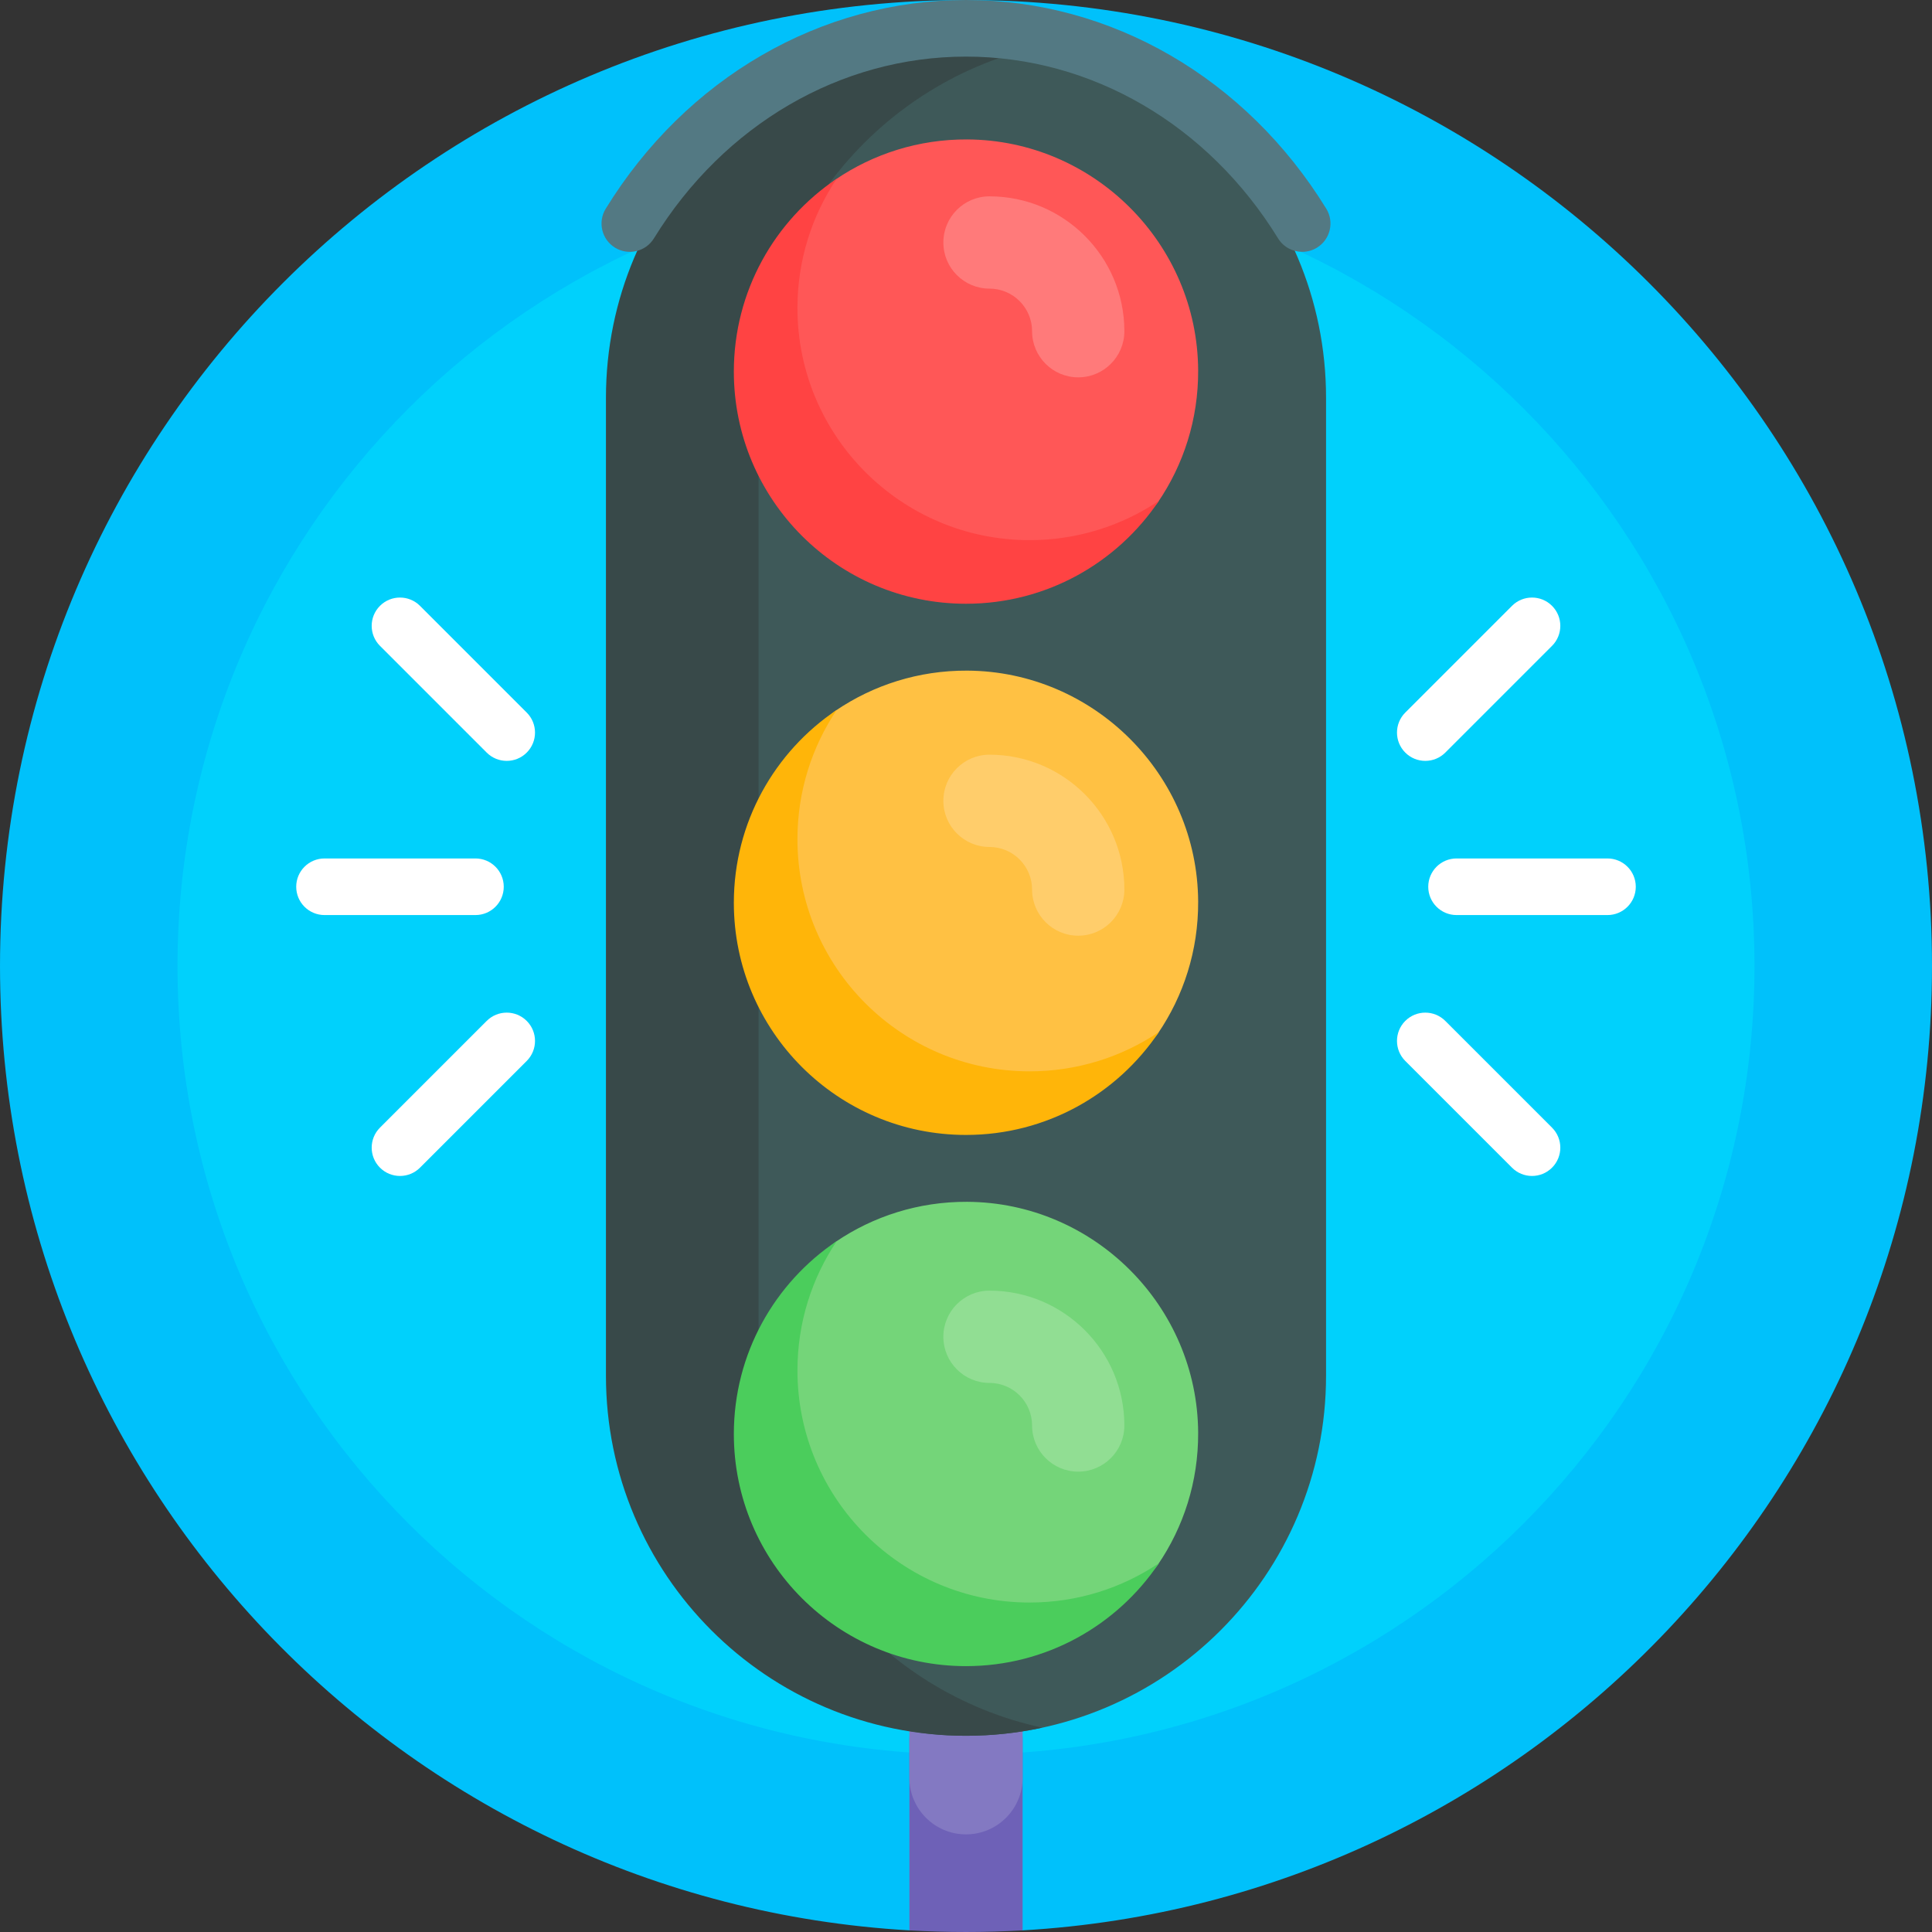 <svg xmlns="http://www.w3.org/2000/svg" id="Capa_1" height="512" viewBox="0 0 512 512" width="512"><rect x="0" y="0" width="512" height="512" fill="#333333" stroke="none"/><g><path d="m512 256c0 136.349-106.597 247.802-241 255.568-1.771.102-3.546-4.845-5.326-4.779-3.21.119-6.435.179-9.674.179-3.253 0-6.493-.061-9.717-.181-1.766-.066-3.527 4.882-5.283 4.781-134.403-7.766-241-119.219-241-255.568 0-141.385 114.615-256 256-256s256 114.615 256 256z" fill="#00c1fb"></path><path d="m464.957 256c0 115.404-93.553 208.957-208.957 208.957s-208.957-93.553-208.957-208.957 93.553-208.957 208.957-208.957 208.957 93.553 208.957 208.957z" fill="#00d1fc"></path><path d="m126 242.5h-40c-4.143 0-7.5-3.358-7.5-7.5s3.357-7.5 7.5-7.5h40c4.143 0 7.5 3.358 7.5 7.5s-3.357 7.5-7.5 7.5zm13.588-43.055c2.929-2.929 2.929-7.678 0-10.606l-28.284-28.284c-2.93-2.929-7.678-2.929-10.607 0s-2.929 7.678 0 10.606l28.284 28.284c1.465 1.464 3.385 2.197 5.304 2.197s3.838-.732 5.303-2.197zm-28.284 110 28.284-28.284c2.929-2.929 2.929-7.678 0-10.606-2.93-2.929-7.678-2.929-10.607 0l-28.284 28.284c-2.929 2.929-2.929 7.678 0 10.606 1.465 1.464 3.385 2.197 5.304 2.197s3.838-.732 5.303-2.197zm322.196-74.445c0-4.142-3.357-7.5-7.5-7.5h-40c-4.143 0-7.5 3.358-7.5 7.5s3.357 7.5 7.5 7.5h40c4.143 0 7.5-3.358 7.5-7.5zm-22.196 74.445c2.929-2.929 2.929-7.678 0-10.606l-28.284-28.284c-2.93-2.929-7.678-2.929-10.607 0s-2.929 7.678 0 10.606l28.284 28.284c1.465 1.464 3.385 2.197 5.304 2.197s3.838-.732 5.303-2.197zm-28.284-110 28.284-28.284c2.929-2.929 2.929-7.678 0-10.606-2.93-2.929-7.678-2.929-10.607 0l-28.284 28.284c-2.929 2.929-2.929 7.678 0 10.606 1.465 1.464 3.385 2.197 5.304 2.197s3.838-.732 5.303-2.197z" fill="#fff"></path><path d="m271 461.17v50.397c-4.963.287-9.965.432-15 .432s-10.037-.146-15-.432v-50.397c0-8.284 6.716-15 15-15s15 6.716 15 15z" fill="#6e61b7"></path><path d="m271 379.128v92c0 8.284-6.716 15-15 15-8.284 0-15-6.716-15-15v-92c0-8.284 6.716-15 15-15 8.284 0 15 6.715 15 15z" fill="#8379c2"></path><path d="m351.417 105.417v259.165c0 52.698-42.719 95.418-95.417 95.418-52.698 0-74.149-42.72-74.149-95.417v-259.166c0-52.697 21.451-95.417 74.149-95.417 52.698 0 95.417 42.72 95.417 95.417z" fill="#3e5959"></path><path d="m276.22 457.853c-6.517 1.406-13.282 2.147-20.22 2.147-52.698 0-95.417-42.72-95.417-95.417v-259.166c0-52.697 42.719-95.417 95.417-95.417 6.938 0 13.703.741 20.22 2.147-42.985 9.275-75.197 47.511-75.197 93.27v259.165c0 45.76 32.212 83.996 75.197 93.271z" fill="#384949"></path><path d="m349.02 65.627c-1.226.754-2.583 1.113-3.924 1.113-2.519 0-4.978-1.268-6.395-3.57-18.559-30.163-49.475-48.17-82.701-48.17s-64.142 18.007-82.701 48.169c-2.169 3.528-6.789 4.628-10.318 2.458-3.528-2.171-4.628-6.79-2.458-10.318 21.31-34.633 57.002-55.309 95.477-55.309 38.474 0 74.166 20.676 95.477 55.309 2.17 3.527 1.07 8.147-2.457 10.318z" fill="#537983"></path><path d="m317.523 98.171c.063 12.96-3.882 24.995-10.666 34.938-.508.744-1.152 1.389-1.896 1.896-9.943 6.784-21.978 10.729-34.938 10.666-33.599-.163-61.054-27.618-61.217-61.217-.063-12.91 3.851-24.902 10.587-34.822.559-.824 1.268-1.532 2.092-2.092 9.921-6.736 21.913-10.65 34.822-10.587 33.598.164 61.053 27.619 61.216 61.218z" fill="#ff5757"></path><path d="m307.112 132.733c-11.044 16.445-29.814 27.267-51.112 27.267-33.978 0-61.523-27.545-61.523-61.523 0-21.298 10.822-40.068 27.267-51.112-6.575 9.791-10.412 21.576-10.412 34.256 0 33.978 27.545 61.523 61.523 61.523 12.681 0 24.466-3.836 34.257-10.411z" fill="#ff4343"></path><path d="m297.968 87.772c0 6.753-5.475 12.228-12.228 12.228s-12.228-5.475-12.228-12.228c0-6.222-5.062-11.284-11.284-11.284-6.753 0-12.228-5.475-12.228-12.228s5.475-12.228 12.228-12.228c19.707 0 35.74 16.033 35.74 35.74z" fill="#ff7a7a"></path><path d="m317.523 238.943c.063 12.96-3.882 24.995-10.666 34.938-.508.744-1.152 1.389-1.896 1.896-9.943 6.784-21.978 10.729-34.938 10.666-33.599-.163-61.054-27.618-61.217-61.217-.063-12.91 3.851-24.902 10.587-34.822.559-.824 1.268-1.532 2.092-2.092 9.921-6.736 21.913-10.65 34.822-10.587 33.598.164 61.053 27.619 61.216 61.218z" fill="#ffc143"></path><path d="m307.112 273.504c-11.044 16.445-29.814 27.267-51.112 27.267-33.978 0-61.523-27.545-61.523-61.523 0-21.298 10.822-40.068 27.267-51.112-6.575 9.791-10.412 21.576-10.412 34.256 0 33.978 27.545 61.523 61.523 61.523 12.681.001 24.466-3.836 34.257-10.411z" fill="#ffb509"></path><path d="m297.968 235.74c0 6.753-5.475 12.228-12.228 12.228s-12.228-5.475-12.228-12.228c0-6.222-5.062-11.284-11.284-11.284-6.753 0-12.228-5.475-12.228-12.228s5.475-12.228 12.228-12.228c19.707 0 35.74 16.033 35.74 35.74z" fill="#ffcd6b"></path><path d="m317.523 379.714c.063 12.96-3.882 24.995-10.666 34.938-.508.744-1.152 1.389-1.896 1.896-9.943 6.784-21.978 10.729-34.938 10.666-33.599-.163-61.054-27.618-61.217-61.217-.063-12.91 3.851-24.902 10.587-34.822.559-.824 1.268-1.532 2.092-2.092 9.921-6.736 21.913-10.65 34.822-10.587 33.598.164 61.052 27.619 61.216 61.218z" fill="#74d579"></path><path d="m307.112 414.276c-11.044 16.445-29.814 27.267-51.112 27.267-33.978 0-61.523-27.545-61.523-61.523 0-21.298 10.822-40.068 27.267-51.112-6.575 9.791-10.412 21.576-10.412 34.256 0 33.978 27.545 61.523 61.523 61.523 12.681 0 24.465-3.836 34.257-10.411z" fill="#4bcd5c"></path><path d="m297.968 377.772c0 6.753-5.475 12.228-12.228 12.228s-12.228-5.475-12.228-12.228c0-6.222-5.062-11.284-11.284-11.284-6.753 0-12.228-5.475-12.228-12.228s5.475-12.228 12.228-12.228c19.707 0 35.74 16.033 35.74 35.74z" fill="#91de93"></path></g></svg>